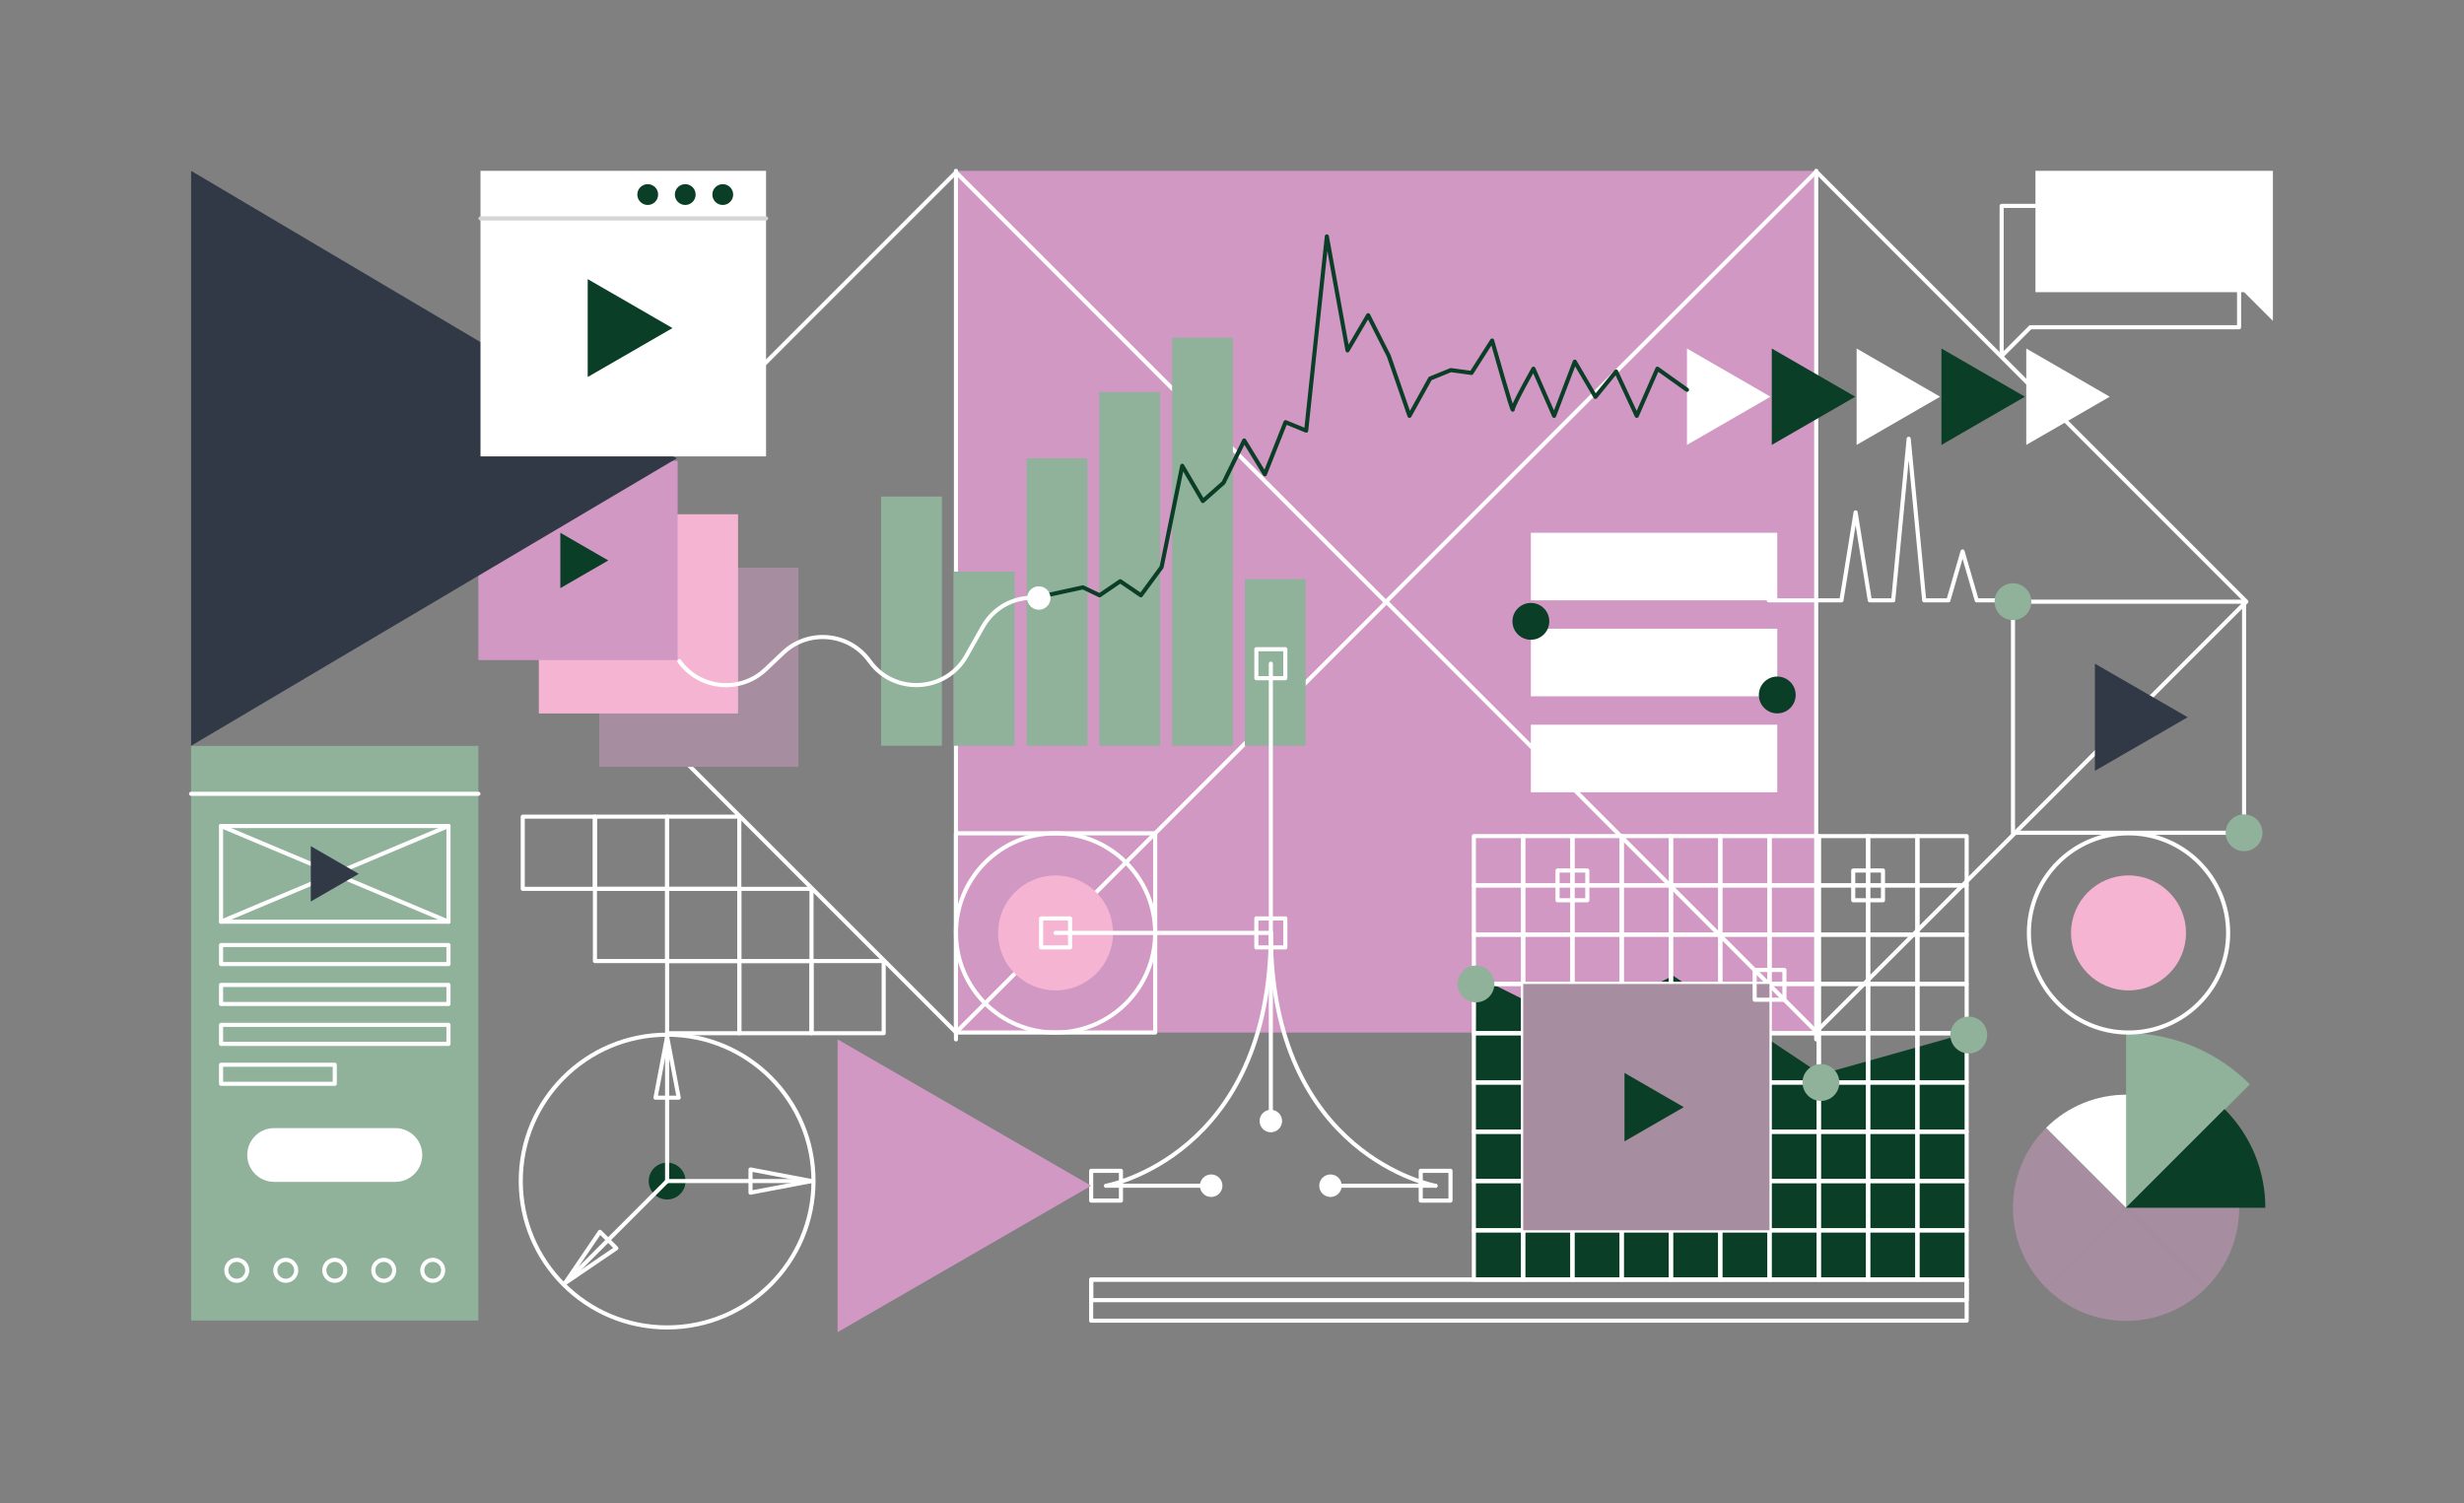 <?xml version="1.0" encoding="UTF-8" standalone="no"?>
<!DOCTYPE svg PUBLIC "-//W3C//DTD SVG 1.1//EN" "http://www.w3.org/Graphics/SVG/1.1/DTD/svg11.dtd">
<svg width="100%" height="100%" viewBox="0 0 600 366" version="1.1" xmlns="http://www.w3.org/2000/svg" xmlns:xlink="http://www.w3.org/1999/xlink" xml:space="preserve" xmlns:serif="http://www.serif.com/" style="fill-rule:evenodd;clip-rule:evenodd;stroke-linecap:round;stroke-linejoin:round;stroke-miterlimit:10;">
    <rect x="0" y="0" width="600" height="366" fill="#808080" stroke="none"/>
    <g transform="matrix(1,0,0,1,-3486.78,-2971.64)">
        <g id="_11-20-Page-16---publishing---no-BG" serif:id="11-20 Page 16 - publishing - no BG" transform="matrix(1,0,0,1,3486.78,2971.64)">
            <rect x="0" y="0" width="600" height="366" style="fill:none;"/>
            <g id="illustrations">
                <g transform="matrix(-1,0,0,1,674.689,-72.961)">
                    <rect x="232.428" y="114.564" width="209.833" height="209.833" style="fill:rgb(209,152,196);"/>
                </g>
                <g transform="matrix(-0.707,-0.707,-0.707,0.707,306.844,72.634)">
                    <rect x="-74.062" y="30.677" width="148.124" height="148.124" style="fill:none;stroke:white;stroke-width:1px;"/>
                </g>
                <g transform="matrix(-0.707,-0.707,-0.707,0.707,516.323,72.457)">
                    <rect x="-74.062" y="30.677" width="148.124" height="148.124" style="fill:none;stroke:white;stroke-width:1px;"/>
                </g>
                <g transform="matrix(0,1,1,0,338.53,147.35)">
                    <path d="M-105.748,-105.748L105.748,-105.748" style="fill:none;fill-rule:nonzero;stroke:white;stroke-width:1px;"/>
                </g>
                <g transform="matrix(0,1,1,0,548.009,147.35)">
                    <path d="M-105.748,-105.748L105.748,-105.748" style="fill:none;fill-rule:nonzero;stroke:white;stroke-width:1px;"/>
                </g>
                <g transform="matrix(-1,0,0,1,340.371,-41.015)">
                    <rect x="145.929" y="179.251" width="48.513" height="48.513" style="fill:rgb(166,141,160);"/>
                </g>
                <g transform="matrix(1,0,0,1,177.56,162.492)">
                    <path d="M0,0L-11.678,-6.742L-11.678,6.742L0,0Z" style="fill:rgb(49,57,70);fill-rule:nonzero;"/>
                </g>
                <g transform="matrix(-1,0,0,1,310.937,-67.029)">
                    <rect x="131.212" y="192.258" width="48.513" height="48.513" style="fill:rgb(244,180,210);"/>
                </g>
                <g transform="matrix(1,0,0,1,162.842,149.485)">
                    <path d="M0,0L-11.678,-6.742L-11.678,6.742L0,0Z" style="fill:rgb(49,57,70);fill-rule:nonzero;"/>
                </g>
                <g transform="matrix(-1,0,0,1,307.318,49.314)">
                    <rect x="144.87" y="149.554" width="17.578" height="17.578" style="fill:none;stroke:white;stroke-width:1px;"/>
                </g>
                <g transform="matrix(-1,0,0,1,342.474,49.314)">
                    <rect x="162.448" y="149.554" width="17.578" height="17.578" style="fill:none;stroke:white;stroke-width:1px;"/>
                </g>
                <g transform="matrix(-1,0,0,1,272.162,49.314)">
                    <rect x="127.292" y="149.554" width="17.578" height="17.578" style="fill:none;stroke:white;stroke-width:1px;"/>
                </g>
                <g transform="matrix(-1,0,0,1,342.474,84.472)">
                    <rect x="162.448" y="131.975" width="17.578" height="17.578" style="fill:none;stroke:white;stroke-width:1px;"/>
                </g>
                <g transform="matrix(-1,0,0,1,377.632,84.472)">
                    <rect x="180.027" y="131.975" width="17.578" height="17.578" style="fill:none;stroke:white;stroke-width:1px;"/>
                </g>
                <g transform="matrix(-1,0,0,1,307.318,84.472)">
                    <rect x="144.87" y="131.975" width="17.578" height="17.578" style="fill:none;stroke:white;stroke-width:1px;"/>
                </g>
                <g transform="matrix(-1,0,0,1,377.632,119.628)">
                    <rect x="180.027" y="114.397" width="17.578" height="17.578" style="fill:none;stroke:white;stroke-width:1px;"/>
                </g>
                <g transform="matrix(-1,0,0,1,412.788,119.628)">
                    <rect x="197.605" y="114.397" width="17.578" height="17.578" style="fill:none;stroke:white;stroke-width:1px;"/>
                </g>
                <g transform="matrix(-1,0,0,1,342.474,119.628)">
                    <rect x="162.448" y="114.397" width="17.578" height="17.578" style="fill:none;stroke:white;stroke-width:1px;"/>
                </g>
                <g transform="matrix(-1,0,0,1,163.032,137.204)">
                    <rect x="46.538" y="44.437" width="69.956" height="139.922" style="fill:rgb(144,177,154);"/>
                </g>
                <g transform="matrix(-1,0,0,1,46.534,193.301)">
                    <path d="M-69.96,0L0,0" style="fill:none;fill-rule:nonzero;stroke:white;stroke-width:1px;"/>
                </g>
                <g transform="matrix(-1,0,0,1,163.029,118.33)">
                    <rect x="53.825" y="121.516" width="55.379" height="4.638" style="fill:none;stroke:white;stroke-width:1px;"/>
                </g>
                <g transform="matrix(-1,0,0,1,163.029,98.896)">
                    <rect x="53.825" y="131.233" width="55.379" height="4.638" style="fill:none;stroke:white;stroke-width:1px;"/>
                </g>
                <g transform="matrix(-1,0,0,1,163.029,137.766)">
                    <rect x="53.825" y="111.798" width="55.379" height="4.638" style="fill:none;stroke:white;stroke-width:1px;"/>
                </g>
                <g transform="matrix(-1,0,0,1,135.341,157.202)">
                    <rect x="53.826" y="102.08" width="27.689" height="4.638" style="fill:none;stroke:white;stroke-width:1px;"/>
                </g>
                <g transform="matrix(1,0,0,1,0,59.587)">
                    <rect x="53.825" y="141.554" width="55.379" height="23.305" style="fill:none;stroke:white;stroke-width:1px;"/>
                </g>
                <g transform="matrix(0.922,0.388,0.388,-0.922,60.513,191.313)">
                    <path d="M-2.352,-11.653L57.731,-11.653" style="fill:none;fill-rule:nonzero;stroke:white;stroke-width:1px;"/>
                </g>
                <g transform="matrix(-0.922,0.388,0.388,0.922,60.513,234.274)">
                    <path d="M-57.731,-11.653L2.352,-11.653" style="fill:none;fill-rule:nonzero;stroke:white;stroke-width:1px;"/>
                </g>
                <g transform="matrix(1,0,0,1,57.655,306.786)">
                    <path d="M0,5.1C-1.408,5.1 -2.55,3.958 -2.55,2.55C-2.55,1.142 -1.408,0 0,0C1.408,0 2.55,1.142 2.55,2.55C2.55,3.958 1.408,5.1 0,5.1Z" style="fill:none;fill-rule:nonzero;stroke:white;stroke-width:1px;"/>
                </g>
                <g transform="matrix(1,0,0,1,69.585,306.786)">
                    <path d="M0,5.1C-1.408,5.1 -2.55,3.958 -2.55,2.55C-2.55,1.142 -1.408,0 0,0C1.408,0 2.55,1.142 2.55,2.55C2.55,3.958 1.408,5.1 0,5.1Z" style="fill:none;fill-rule:nonzero;stroke:white;stroke-width:1px;"/>
                </g>
                <g transform="matrix(1,0,0,1,81.515,306.786)">
                    <path d="M0,5.1C-1.408,5.1 -2.55,3.958 -2.55,2.55C-2.55,1.142 -1.408,0 0,0C1.408,0 2.55,1.142 2.55,2.55C2.55,3.958 1.408,5.1 0,5.1Z" style="fill:none;fill-rule:nonzero;stroke:white;stroke-width:1px;"/>
                </g>
                <g transform="matrix(1,0,0,1,93.444,306.786)">
                    <path d="M0,5.1C-1.408,5.1 -2.55,3.958 -2.55,2.55C-2.55,1.142 -1.408,0 0,0C1.408,0 2.55,1.142 2.55,2.55C2.55,3.958 1.408,5.1 0,5.1Z" style="fill:none;fill-rule:nonzero;stroke:white;stroke-width:1px;"/>
                </g>
                <g transform="matrix(1,0,0,1,105.374,306.786)">
                    <path d="M0,5.1C-1.408,5.1 -2.55,3.958 -2.55,2.55C-2.55,1.142 -1.408,0 0,0C1.408,0 2.55,1.142 2.55,2.55C2.55,3.958 1.408,5.1 0,5.1Z" style="fill:none;fill-rule:nonzero;stroke:white;stroke-width:1px;"/>
                </g>
                <g transform="matrix(1,0,0,1,96.278,274.709)">
                    <path d="M0,13.092L-29.527,13.092C-33.142,13.092 -36.073,10.161 -36.073,6.546C-36.073,2.931 -33.142,0 -29.527,0L0,0C3.615,0 6.546,2.931 6.546,6.546C6.546,10.161 3.615,13.092 0,13.092" style="fill:white;fill-rule:nonzero;"/>
                </g>
                <g transform="matrix(1,0,0,1,87.355,212.79)">
                    <path d="M0,0L-11.678,-6.742L-11.678,6.742L0,0Z" style="fill:rgb(49,57,70);fill-rule:nonzero;"/>
                </g>
                <g transform="matrix(-1,0,0,1,443.899,-63.486)">
                    <rect x="214.544" y="184.397" width="14.811" height="60.692" style="fill:rgb(144,177,154);"/>
                </g>
                <g transform="matrix(-1,0,0,1,479.333,-45.196)">
                    <rect x="232.261" y="184.397" width="14.811" height="42.402" style="fill:rgb(144,177,154);"/>
                </g>
                <g transform="matrix(-1,0,0,1,514.767,-72.794)">
                    <rect x="249.978" y="184.397" width="14.811" height="70" style="fill:rgb(144,177,154);"/>
                </g>
                <g transform="matrix(-1,0,0,1,550.201,-88.917)">
                    <rect x="267.695" y="184.397" width="14.811" height="86.123" style="fill:rgb(144,177,154);"/>
                </g>
                <g transform="matrix(-1,0,0,1,585.633,-102.157)">
                    <rect x="285.411" y="184.397" width="14.811" height="99.363" style="fill:rgb(144,177,154);"/>
                </g>
                <g transform="matrix(-1,0,0,1,621.067,-43.39)">
                    <rect x="303.128" y="184.397" width="14.811" height="40.596" style="fill:rgb(144,177,154);"/>
                </g>
                <g transform="matrix(1,0,0,1,498.238,274.642)">
                    <path d="M0,38.954C-10.757,28.197 -10.757,10.757 0,0L19.477,19.477L0,38.954Z" style="fill:rgb(166,141,160);fill-rule:nonzero;"/>
                </g>
                <g transform="matrix(1,0,0,1,537.192,274.642)">
                    <path d="M0,38.954L-19.477,19.477L0,0C10.757,10.757 10.757,28.197 0,38.954" style="fill:rgb(166,141,160);fill-rule:nonzero;"/>
                </g>
                <g transform="matrix(1,0,0,1,537.192,304.876)">
                    <path d="M0,8.72C-10.757,19.477 -28.197,19.477 -38.954,8.72L-19.477,-10.757L0,8.72Z" style="fill:rgb(166,141,160);fill-rule:nonzero;"/>
                </g>
                <g transform="matrix(1,0,0,1,498.238,283.362)">
                    <path d="M0,-8.72C10.757,-19.477 28.197,-19.477 38.954,-8.72L19.477,10.757L0,-8.72Z" style="fill:white;fill-rule:nonzero;"/>
                </g>
                <g transform="matrix(-0.707,0.707,0.707,0.707,528.34,289.697)">
                    <path d="M-31.938,-4.332L10.587,-4.332L10.639,-4.384L-19.468,-34.492C-27.796,-26.164 -31.952,-15.246 -31.938,-4.332" style="fill:rgb(144,177,154);fill-rule:nonzero;"/>
                </g>
                <g transform="matrix(-1,0,0,1,517.685,270.071)">
                    <path d="M-33.938,24.048L-0.03,24.048L0.011,24.006L-23.995,0C-30.635,6.64 -33.949,15.346 -33.938,24.048" style="fill:rgb(10,62,39);fill-rule:nonzero;"/>
                </g>
                <g transform="matrix(-1,0,0,1,514.077,88.359)">
                    <rect x="232.782" y="114.564" width="48.513" height="48.513" style="fill:none;stroke:white;stroke-width:1px;"/>
                </g>
                <g transform="matrix(0,-1,-1,0,257.038,202.923)">
                    <ellipse cx="-24.257" cy="0" rx="24.256" ry="24.257" style="fill:none;stroke:white;stroke-width:1px;"/>
                </g>
                <g transform="matrix(0,-1,-1,0,257.038,213.181)">
                    <path d="M-13.999,-13.999C-21.73,-13.999 -27.998,-7.732 -27.998,0.001C-27.998,7.732 -21.73,13.999 -13.999,13.999C-6.267,13.999 0.001,7.732 0.001,0.001C0.001,-7.732 -6.267,-13.999 -13.999,-13.999" style="fill:rgb(244,180,210);fill-rule:nonzero;"/>
                </g>
                <g transform="matrix(0,-1,-1,0,518.308,202.923)">
                    <ellipse cx="-24.257" cy="0" rx="24.256" ry="24.257" style="fill:none;stroke:white;stroke-width:1px;"/>
                </g>
                <g transform="matrix(0,-1,-1,0,518.308,213.181)">
                    <path d="M-13.999,-13.999C-21.73,-13.999 -27.998,-7.732 -27.998,0.001C-27.998,7.732 -21.73,13.999 -13.999,13.999C-6.267,13.999 0.001,7.732 0.001,0.001C0.001,-7.732 -6.267,-13.999 -13.999,-13.999" style="fill:rgb(244,180,210);fill-rule:nonzero;"/>
                </g>
                <g transform="matrix(1,0,0,1,257.038,161.613)">
                    <path d="M0,65.566L52.418,65.566L52.418,0" style="fill:none;fill-rule:nonzero;stroke:white;stroke-width:1px;"/>
                </g>
                <g transform="matrix(-1,0,0,1,618.913,88.359)">
                    <rect x="305.929" y="135.293" width="7.055" height="7.055" style="fill:none;stroke:white;stroke-width:1px;"/>
                </g>
                <g transform="matrix(-1,0,0,1,514.077,88.359)">
                    <rect x="253.511" y="135.293" width="7.055" height="7.055" style="fill:none;stroke:white;stroke-width:1px;"/>
                </g>
                <g transform="matrix(-1,0,0,1,618.913,-42.773)">
                    <rect x="305.929" y="200.859" width="7.055" height="7.055" style="fill:none;stroke:white;stroke-width:1px;"/>
                </g>
                <g transform="matrix(1,0,0,1,478.895,237.603)">
                    <path d="M0,74L-120,74L-119.487,0L-95.487,12L-71.487,0L-35.487,24L0,14L0,74Z" style="fill:rgb(10,62,39);fill-rule:nonzero;"/>
                </g>
                <g transform="matrix(-1,0,0,1,729.79,125.206)">
                    <rect x="358.895" y="114.397" width="12" height="12" style="fill:none;stroke:white;stroke-width:1px;"/>
                </g>
                <g transform="matrix(-1,0,0,1,729.79,101.206)">
                    <rect x="358.895" y="126.397" width="12" height="12" style="fill:none;stroke:white;stroke-width:1px;"/>
                </g>
                <g transform="matrix(-1,0,0,1,729.79,77.206)">
                    <rect x="358.895" y="138.397" width="12" height="12" style="fill:none;stroke:white;stroke-width:1px;"/>
                </g>
                <g transform="matrix(-1,0,0,1,729.79,53.206)">
                    <rect x="358.895" y="150.397" width="12" height="12" style="fill:none;stroke:white;stroke-width:1px;"/>
                </g>
                <g transform="matrix(-1,0,0,1,729.79,149.206)">
                    <rect x="358.895" y="102.397" width="12" height="12" style="fill:none;stroke:white;stroke-width:1px;"/>
                </g>
                <g transform="matrix(-1,0,0,1,729.79,173.206)">
                    <rect x="358.895" y="90.397" width="12" height="12" style="fill:none;stroke:white;stroke-width:1px;"/>
                </g>
                <g transform="matrix(-1,0,0,1,729.79,197.206)">
                    <rect x="358.895" y="78.397" width="12" height="12" style="fill:none;stroke:white;stroke-width:1px;"/>
                </g>
                <g transform="matrix(-1,0,0,1,729.79,221.206)">
                    <rect x="358.895" y="66.397" width="12" height="12" style="fill:none;stroke:white;stroke-width:1px;"/>
                </g>
                <g transform="matrix(-1,0,0,1,729.79,245.206)">
                    <rect x="358.895" y="54.397" width="12" height="12" style="fill:none;stroke:white;stroke-width:1px;"/>
                </g>
                <g transform="matrix(-1,0,0,1,753.79,125.206)">
                    <rect x="370.895" y="114.397" width="12" height="12" style="fill:none;stroke:white;stroke-width:1px;"/>
                </g>
                <g transform="matrix(-1,0,0,1,753.79,101.206)">
                    <rect x="370.895" y="126.397" width="12" height="12" style="fill:none;stroke:white;stroke-width:1px;"/>
                </g>
                <g transform="matrix(-1,0,0,1,753.79,77.206)">
                    <rect x="370.895" y="138.397" width="12" height="12" style="fill:none;stroke:white;stroke-width:1px;"/>
                </g>
                <g transform="matrix(-1,0,0,1,753.79,53.206)">
                    <rect x="370.895" y="150.397" width="12" height="12" style="fill:none;stroke:white;stroke-width:1px;"/>
                </g>
                <g transform="matrix(-1,0,0,1,753.79,149.206)">
                    <rect x="370.895" y="102.397" width="12" height="12" style="fill:none;stroke:white;stroke-width:1px;"/>
                </g>
                <g transform="matrix(-1,0,0,1,753.79,173.206)">
                    <rect x="370.895" y="90.397" width="12" height="12" style="fill:none;stroke:white;stroke-width:1px;"/>
                </g>
                <g transform="matrix(-1,0,0,1,753.79,197.206)">
                    <rect x="370.895" y="78.397" width="12" height="12" style="fill:none;stroke:white;stroke-width:1px;"/>
                </g>
                <g transform="matrix(-1,0,0,1,753.79,221.206)">
                    <rect x="370.895" y="66.397" width="12" height="12" style="fill:none;stroke:white;stroke-width:1px;"/>
                </g>
                <g transform="matrix(-1,0,0,1,753.79,245.206)">
                    <rect x="370.895" y="54.397" width="12" height="12" style="fill:none;stroke:white;stroke-width:1px;"/>
                </g>
                <g transform="matrix(-1,0,0,1,777.79,125.206)">
                    <rect x="382.895" y="114.397" width="12" height="12" style="fill:none;stroke:white;stroke-width:1px;"/>
                </g>
                <g transform="matrix(-1,0,0,1,777.79,101.206)">
                    <rect x="382.895" y="126.397" width="12" height="12" style="fill:none;stroke:white;stroke-width:1px;"/>
                </g>
                <g transform="matrix(-1,0,0,1,777.79,77.206)">
                    <rect x="382.895" y="138.397" width="12" height="12" style="fill:none;stroke:white;stroke-width:1px;"/>
                </g>
                <g transform="matrix(-1,0,0,1,777.79,53.206)">
                    <rect x="382.895" y="150.397" width="12" height="12" style="fill:none;stroke:white;stroke-width:1px;"/>
                </g>
                <g transform="matrix(-1,0,0,1,777.79,149.206)">
                    <rect x="382.895" y="102.397" width="12" height="12" style="fill:none;stroke:white;stroke-width:1px;"/>
                </g>
                <g transform="matrix(-1,0,0,1,777.79,173.206)">
                    <rect x="382.895" y="90.397" width="12" height="12" style="fill:none;stroke:white;stroke-width:1px;"/>
                </g>
                <g transform="matrix(-1,0,0,1,777.79,197.206)">
                    <rect x="382.895" y="78.397" width="12" height="12" style="fill:none;stroke:white;stroke-width:1px;"/>
                </g>
                <g transform="matrix(-1,0,0,1,777.79,221.206)">
                    <rect x="382.895" y="66.397" width="12" height="12" style="fill:none;stroke:white;stroke-width:1px;"/>
                </g>
                <g transform="matrix(-1,0,0,1,777.79,245.206)">
                    <rect x="382.895" y="54.397" width="12" height="12" style="fill:none;stroke:white;stroke-width:1px;"/>
                </g>
                <g transform="matrix(-1,0,0,1,801.79,125.206)">
                    <rect x="394.895" y="114.397" width="12" height="12" style="fill:none;stroke:white;stroke-width:1px;"/>
                </g>
                <g transform="matrix(-1,0,0,1,801.79,101.206)">
                    <rect x="394.895" y="126.397" width="12" height="12" style="fill:none;stroke:white;stroke-width:1px;"/>
                </g>
                <g transform="matrix(-1,0,0,1,801.79,77.206)">
                    <rect x="394.895" y="138.397" width="12" height="12" style="fill:none;stroke:white;stroke-width:1px;"/>
                </g>
                <g transform="matrix(-1,0,0,1,801.79,53.206)">
                    <rect x="394.895" y="150.397" width="12" height="12" style="fill:none;stroke:white;stroke-width:1px;"/>
                </g>
                <g transform="matrix(-1,0,0,1,801.79,149.206)">
                    <rect x="394.895" y="102.397" width="12" height="12" style="fill:none;stroke:white;stroke-width:1px;"/>
                </g>
                <g transform="matrix(-1,0,0,1,801.79,173.206)">
                    <rect x="394.895" y="90.397" width="12" height="12" style="fill:none;stroke:white;stroke-width:1px;"/>
                </g>
                <g transform="matrix(-1,0,0,1,801.79,197.206)">
                    <rect x="394.895" y="78.397" width="12" height="12" style="fill:none;stroke:white;stroke-width:1px;"/>
                </g>
                <g transform="matrix(-1,0,0,1,801.79,221.206)">
                    <rect x="394.895" y="66.397" width="12" height="12" style="fill:none;stroke:white;stroke-width:1px;"/>
                </g>
                <g transform="matrix(-1,0,0,1,801.79,245.206)">
                    <rect x="394.895" y="54.397" width="12" height="12" style="fill:none;stroke:white;stroke-width:1px;"/>
                </g>
                <g transform="matrix(-1,0,0,1,825.79,125.206)">
                    <rect x="406.895" y="114.397" width="12" height="12" style="fill:none;stroke:white;stroke-width:1px;"/>
                </g>
                <g transform="matrix(-1,0,0,1,825.79,101.206)">
                    <rect x="406.895" y="126.397" width="12" height="12" style="fill:none;stroke:white;stroke-width:1px;"/>
                </g>
                <g transform="matrix(-1,0,0,1,825.79,77.206)">
                    <rect x="406.895" y="138.397" width="12" height="12" style="fill:none;stroke:white;stroke-width:1px;"/>
                </g>
                <g transform="matrix(-1,0,0,1,825.79,53.206)">
                    <rect x="406.895" y="150.397" width="12" height="12" style="fill:none;stroke:white;stroke-width:1px;"/>
                </g>
                <g transform="matrix(-1,0,0,1,825.79,149.206)">
                    <rect x="406.895" y="102.397" width="12" height="12" style="fill:none;stroke:white;stroke-width:1px;"/>
                </g>
                <g transform="matrix(-1,0,0,1,825.79,173.206)">
                    <rect x="406.895" y="90.397" width="12" height="12" style="fill:none;stroke:white;stroke-width:1px;"/>
                </g>
                <g transform="matrix(-1,0,0,1,825.79,197.206)">
                    <rect x="406.895" y="78.397" width="12" height="12" style="fill:none;stroke:white;stroke-width:1px;"/>
                </g>
                <g transform="matrix(-1,0,0,1,825.79,221.206)">
                    <rect x="406.895" y="66.397" width="12" height="12" style="fill:none;stroke:white;stroke-width:1px;"/>
                </g>
                <g transform="matrix(-1,0,0,1,825.79,245.206)">
                    <rect x="406.895" y="54.397" width="12" height="12" style="fill:none;stroke:white;stroke-width:1px;"/>
                </g>
                <g transform="matrix(-1,0,0,1,849.79,125.206)">
                    <rect x="418.895" y="114.397" width="12" height="12" style="fill:none;stroke:white;stroke-width:1px;"/>
                </g>
                <g transform="matrix(-1,0,0,1,849.79,101.206)">
                    <rect x="418.895" y="126.397" width="12" height="12" style="fill:none;stroke:white;stroke-width:1px;"/>
                </g>
                <g transform="matrix(-1,0,0,1,849.79,77.206)">
                    <rect x="418.895" y="138.397" width="12" height="12" style="fill:none;stroke:white;stroke-width:1px;"/>
                </g>
                <g transform="matrix(-1,0,0,1,849.79,53.206)">
                    <rect x="418.895" y="150.397" width="12" height="12" style="fill:none;stroke:white;stroke-width:1px;"/>
                </g>
                <g transform="matrix(-1,0,0,1,849.79,149.206)">
                    <rect x="418.895" y="102.397" width="12" height="12" style="fill:none;stroke:white;stroke-width:1px;"/>
                </g>
                <g transform="matrix(-1,0,0,1,849.79,173.206)">
                    <rect x="418.895" y="90.397" width="12" height="12" style="fill:none;stroke:white;stroke-width:1px;"/>
                </g>
                <g transform="matrix(-1,0,0,1,849.79,197.206)">
                    <rect x="418.895" y="78.397" width="12" height="12" style="fill:none;stroke:white;stroke-width:1px;"/>
                </g>
                <g transform="matrix(-1,0,0,1,849.79,221.206)">
                    <rect x="418.895" y="66.397" width="12" height="12" style="fill:none;stroke:white;stroke-width:1px;"/>
                </g>
                <g transform="matrix(-1,0,0,1,849.79,245.206)">
                    <rect x="418.895" y="54.397" width="12" height="12" style="fill:none;stroke:white;stroke-width:1px;"/>
                </g>
                <g transform="matrix(-1,0,0,1,873.79,125.206)">
                    <rect x="430.895" y="114.397" width="12" height="12" style="fill:none;stroke:white;stroke-width:1px;"/>
                </g>
                <g transform="matrix(-1,0,0,1,873.79,101.206)">
                    <rect x="430.895" y="126.397" width="12" height="12" style="fill:none;stroke:white;stroke-width:1px;"/>
                </g>
                <g transform="matrix(-1,0,0,1,873.79,77.206)">
                    <rect x="430.895" y="138.397" width="12" height="12" style="fill:none;stroke:white;stroke-width:1px;"/>
                </g>
                <g transform="matrix(-1,0,0,1,873.79,53.206)">
                    <rect x="430.895" y="150.397" width="12" height="12" style="fill:none;stroke:white;stroke-width:1px;"/>
                </g>
                <g transform="matrix(-1,0,0,1,873.79,149.206)">
                    <rect x="430.895" y="102.397" width="12" height="12" style="fill:none;stroke:white;stroke-width:1px;"/>
                </g>
                <g transform="matrix(-1,0,0,1,873.79,173.206)">
                    <rect x="430.895" y="90.397" width="12" height="12" style="fill:none;stroke:white;stroke-width:1px;"/>
                </g>
                <g transform="matrix(-1,0,0,1,873.79,197.206)">
                    <rect x="430.895" y="78.397" width="12" height="12" style="fill:none;stroke:white;stroke-width:1px;"/>
                </g>
                <g transform="matrix(-1,0,0,1,873.79,221.206)">
                    <rect x="430.895" y="66.397" width="12" height="12" style="fill:none;stroke:white;stroke-width:1px;"/>
                </g>
                <g transform="matrix(-1,0,0,1,873.79,245.206)">
                    <rect x="430.895" y="54.397" width="12" height="12" style="fill:none;stroke:white;stroke-width:1px;"/>
                </g>
                <g transform="matrix(-1,0,0,1,897.79,125.206)">
                    <rect x="442.895" y="114.397" width="12" height="12" style="fill:none;stroke:white;stroke-width:1px;"/>
                </g>
                <g transform="matrix(-1,0,0,1,897.79,101.206)">
                    <rect x="442.895" y="126.397" width="12" height="12" style="fill:none;stroke:white;stroke-width:1px;"/>
                </g>
                <g transform="matrix(-1,0,0,1,897.79,77.206)">
                    <rect x="442.895" y="138.397" width="12" height="12" style="fill:none;stroke:white;stroke-width:1px;"/>
                </g>
                <g transform="matrix(-1,0,0,1,897.79,53.206)">
                    <rect x="442.895" y="150.397" width="12" height="12" style="fill:none;stroke:white;stroke-width:1px;"/>
                </g>
                <g transform="matrix(-1,0,0,1,897.79,149.206)">
                    <rect x="442.895" y="102.397" width="12" height="12" style="fill:none;stroke:white;stroke-width:1px;"/>
                </g>
                <g transform="matrix(-1,0,0,1,897.79,173.206)">
                    <rect x="442.895" y="90.397" width="12" height="12" style="fill:none;stroke:white;stroke-width:1px;"/>
                </g>
                <g transform="matrix(-1,0,0,1,897.79,197.206)">
                    <rect x="442.895" y="78.397" width="12" height="12" style="fill:none;stroke:white;stroke-width:1px;"/>
                </g>
                <g transform="matrix(-1,0,0,1,897.79,221.206)">
                    <rect x="442.895" y="66.397" width="12" height="12" style="fill:none;stroke:white;stroke-width:1px;"/>
                </g>
                <g transform="matrix(-1,0,0,1,897.79,245.206)">
                    <rect x="442.895" y="54.397" width="12" height="12" style="fill:none;stroke:white;stroke-width:1px;"/>
                </g>
                <g transform="matrix(-1,0,0,1,921.79,125.206)">
                    <rect x="454.895" y="114.397" width="12" height="12" style="fill:none;stroke:white;stroke-width:1px;"/>
                </g>
                <g transform="matrix(-1,0,0,1,921.79,101.206)">
                    <rect x="454.895" y="126.397" width="12" height="12" style="fill:none;stroke:white;stroke-width:1px;"/>
                </g>
                <g transform="matrix(-1,0,0,1,921.79,77.206)">
                    <rect x="454.895" y="138.397" width="12" height="12" style="fill:none;stroke:white;stroke-width:1px;"/>
                </g>
                <g transform="matrix(-1,0,0,1,921.79,53.206)">
                    <rect x="454.895" y="150.397" width="12" height="12" style="fill:none;stroke:white;stroke-width:1px;"/>
                </g>
                <g transform="matrix(-1,0,0,1,921.79,149.206)">
                    <rect x="454.895" y="102.397" width="12" height="12" style="fill:none;stroke:white;stroke-width:1px;"/>
                </g>
                <g transform="matrix(-1,0,0,1,921.79,173.206)">
                    <rect x="454.895" y="90.397" width="12" height="12" style="fill:none;stroke:white;stroke-width:1px;"/>
                </g>
                <g transform="matrix(-1,0,0,1,921.79,197.206)">
                    <rect x="454.895" y="78.397" width="12" height="12" style="fill:none;stroke:white;stroke-width:1px;"/>
                </g>
                <g transform="matrix(-1,0,0,1,921.79,221.206)">
                    <rect x="454.895" y="66.397" width="12" height="12" style="fill:none;stroke:white;stroke-width:1px;"/>
                </g>
                <g transform="matrix(-1,0,0,1,921.79,245.206)">
                    <rect x="454.895" y="54.397" width="12" height="12" style="fill:none;stroke:white;stroke-width:1px;"/>
                </g>
                <g transform="matrix(-1,0,0,1,945.79,125.206)">
                    <rect x="466.895" y="114.397" width="12" height="12" style="fill:none;stroke:white;stroke-width:1px;"/>
                </g>
                <g transform="matrix(-1,0,0,1,945.79,101.206)">
                    <rect x="466.895" y="126.397" width="12" height="12" style="fill:none;stroke:white;stroke-width:1px;"/>
                </g>
                <g transform="matrix(-1,0,0,1,945.79,77.206)">
                    <rect x="466.895" y="138.397" width="12" height="12" style="fill:none;stroke:white;stroke-width:1px;"/>
                </g>
                <g transform="matrix(-1,0,0,1,945.79,53.206)">
                    <rect x="466.895" y="150.397" width="12" height="12" style="fill:none;stroke:white;stroke-width:1px;"/>
                </g>
                <g transform="matrix(-1,0,0,1,945.79,149.206)">
                    <rect x="466.895" y="102.397" width="12" height="12" style="fill:none;stroke:white;stroke-width:1px;"/>
                </g>
                <g transform="matrix(-1,0,0,1,945.79,173.206)">
                    <rect x="466.895" y="90.397" width="12" height="12" style="fill:none;stroke:white;stroke-width:1px;"/>
                </g>
                <g transform="matrix(-1,0,0,1,945.79,197.206)">
                    <rect x="466.895" y="78.397" width="12" height="12" style="fill:none;stroke:white;stroke-width:1px;"/>
                </g>
                <g transform="matrix(-1,0,0,1,945.79,221.206)">
                    <rect x="466.895" y="66.397" width="12" height="12" style="fill:none;stroke:white;stroke-width:1px;"/>
                </g>
                <g transform="matrix(-1,0,0,1,945.79,245.206)">
                    <rect x="466.895" y="54.397" width="12" height="12" style="fill:none;stroke:white;stroke-width:1px;"/>
                </g>
                <g transform="matrix(1,0,0,1,430.7,106.844)">
                    <path d="M0,39.344L17.707,39.344L21.155,17.922L24.603,39.344L30.306,39.344L34.08,0L37.854,39.344L43.749,39.344L47.197,27.442L50.645,39.344L59.471,39.344" style="fill:none;fill-rule:nonzero;stroke:white;stroke-width:1px;"/>
                </g>
                <g transform="matrix(-1,0,0,1,765.79,65.206)">
                    <rect x="379.271" y="146.773" width="7.248" height="7.248" style="fill:none;stroke:white;stroke-width:1px;"/>
                </g>
                <g transform="matrix(-1,0,0,1,909.79,65.206)">
                    <rect x="451.271" y="146.773" width="7.248" height="7.248" style="fill:none;stroke:white;stroke-width:1px;"/>
                </g>
                <g transform="matrix(1,0,0,1,165.407,153.433)">
                    <path d="M0,7.561C4.947,14.468 14.853,15.418 21.024,9.579L25.308,5.525C31.478,-0.314 41.384,0.637 46.332,7.543C52.297,15.87 64.89,15.192 69.926,6.272L73.894,-0.756C76.879,-6.042 82.29,-8.309 87.436,-7.815" style="fill:none;fill-rule:nonzero;stroke:white;stroke-width:1px;"/>
                </g>
                <g transform="matrix(-1,0,0,1,281.501,-93.043)">
                    <rect x="116.494" y="205.265" width="48.513" height="48.513" style="fill:rgb(209,152,196);"/>
                </g>
                <g transform="matrix(1,0,0,1,148.124,136.478)">
                    <path d="M0,0L-11.678,-6.742L-11.678,6.742L0,0Z" style="fill:rgb(10,62,39);fill-rule:nonzero;"/>
                </g>
                <g transform="matrix(-1,0,0,1,538.662,211.468)">
                    <rect x="265.707" y="73.642" width="7.248" height="7.248" style="fill:none;stroke:white;stroke-width:1px;"/>
                </g>
                <g transform="matrix(0.546,-0.838,-0.838,-0.546,304.23,291.58)">
                    <path d="M-16.682,30.784C-16.682,30.784 11.195,1.058 56.807,30.784" style="fill:none;fill-rule:nonzero;stroke:white;stroke-width:1px;"/>
                </g>
                <g transform="matrix(1,0,0,1,269.404,288.734)">
                    <path d="M0,0L25.526,0" style="fill:none;fill-rule:nonzero;stroke:white;stroke-width:1px;"/>
                </g>
                <g transform="matrix(0,-1,-1,0,294.931,285.992)">
                    <path d="M-2.742,-2.742C-4.256,-2.742 -5.484,-1.515 -5.484,0C-5.484,1.515 -4.256,2.742 -2.742,2.742C-1.228,2.742 0,1.515 0,0C0,-1.515 -1.228,-2.742 -2.742,-2.742" style="fill:white;fill-rule:nonzero;"/>
                </g>
                <g transform="matrix(1,0,0,1,0,211.468)">
                    <rect x="345.957" y="73.642" width="7.248" height="7.248" style="fill:none;stroke:white;stroke-width:1px;"/>
                </g>
                <g transform="matrix(-0.546,-0.838,-0.838,0.546,344.355,224.348)">
                    <path d="M-56.807,30.784C-56.807,30.784 -28.93,60.51 16.682,30.784" style="fill:none;fill-rule:nonzero;stroke:white;stroke-width:1px;"/>
                </g>
                <g transform="matrix(-1,0,0,1,323.982,288.734)">
                    <path d="M-25.526,0L0,0" style="fill:none;fill-rule:nonzero;stroke:white;stroke-width:1px;"/>
                </g>
                <g transform="matrix(0,1,1,0,323.981,285.992)">
                    <path d="M2.742,-2.742C4.256,-2.742 5.484,-1.515 5.484,-0.001C5.484,1.515 4.256,2.742 2.742,2.742C1.228,2.742 -0,1.515 -0,-0.001C-0,-1.515 1.228,-2.742 2.742,-2.742" style="fill:white;fill-rule:nonzero;"/>
                </g>
                <g transform="matrix(0,1,1,0,332.358,250.081)">
                    <path d="M-22.902,-22.902L22.902,-22.902" style="fill:none;fill-rule:nonzero;stroke:white;stroke-width:1px;"/>
                </g>
                <g transform="matrix(1,0,0,1,309.456,270.242)">
                    <path d="M0,5.483C-1.514,5.483 -2.742,4.256 -2.742,2.741C-2.742,1.227 -1.514,0 0,0C1.514,0 2.742,1.227 2.742,2.741C2.742,4.256 1.514,5.483 0,5.483" style="fill:white;fill-rule:nonzero;"/>
                </g>
                <g transform="matrix(1,0,0,1,431.116,96.605)">
                    <path d="M0,0L-20.329,-11.737L-20.329,11.737L0,0Z" style="fill:white;fill-rule:nonzero;"/>
                </g>
                <g transform="matrix(1,0,0,1,451.771,96.605)">
                    <path d="M0,0L-20.329,-11.737L-20.329,11.737L0,0Z" style="fill:rgb(10,62,39);fill-rule:nonzero;"/>
                </g>
                <g transform="matrix(1,0,0,1,472.427,96.605)">
                    <path d="M0,0L-20.329,-11.737L-20.329,11.737L0,0Z" style="fill:white;fill-rule:nonzero;"/>
                </g>
                <g transform="matrix(1,0,0,1,493.082,96.605)">
                    <path d="M0,0L-20.329,-11.737L-20.329,11.737L0,0Z" style="fill:rgb(10,62,39);fill-rule:nonzero;"/>
                </g>
                <g transform="matrix(1,0,0,1,513.737,96.605)">
                    <path d="M0,0L-20.329,-11.737L-20.329,11.737L0,0Z" style="fill:white;fill-rule:nonzero;"/>
                </g>
                <g transform="matrix(-1,0,0,1,1036.62,-16.685)">
                    <rect x="490.171" y="163.205" width="56.275" height="56.275" style="fill:none;stroke:white;stroke-width:1px;"/>
                </g>
                <g transform="matrix(1,0,0,1,532.722,174.657)">
                    <path d="M0,0L-22.598,-13.047L-22.598,13.047L0,0Z" style="fill:rgb(49,57,70);fill-rule:nonzero;"/>
                </g>
                <g transform="matrix(1,0,0,1,265.707,288.748)">
                    <path d="M0,0L-61.747,-35.65L-61.747,35.65L0,0Z" style="fill:rgb(209,152,196);fill-rule:nonzero;"/>
                </g>
                <g transform="matrix(1,0,0,1,164.814,111.603)">
                    <path d="M0,0L-118.276,-70L-118.276,70L0,0Z" style="fill:rgb(49,57,70);fill-rule:nonzero;"/>
                </g>
                <g transform="matrix(0,-1,-1,0,490.171,142.034)">
                    <path d="M-4.485,-4.485C-6.962,-4.485 -8.97,-2.477 -8.97,0C-8.97,2.477 -6.962,4.485 -4.485,4.485C-2.008,4.485 0,2.477 0,0C0,-2.477 -2.008,-4.485 -4.485,-4.485" style="fill:rgb(144,177,154);fill-rule:nonzero;"/>
                </g>
                <g transform="matrix(0,-1,-1,0,546.446,198.31)">
                    <path d="M-4.485,-4.485C-6.962,-4.485 -8.97,-2.477 -8.97,0C-8.97,2.477 -6.962,4.485 -4.485,4.485C-2.008,4.485 0,2.477 0,0C0,-2.477 -2.008,-4.485 -4.485,-4.485" style="fill:rgb(144,177,154);fill-rule:nonzero;"/>
                </g>
                <g transform="matrix(1,0,0,1,0,-213.261)">
                    <rect x="117.005" y="254.864" width="69.533" height="69.533" style="fill:white;"/>
                </g>
                <g transform="matrix(-1,0,0,1,117.005,53.192)">
                    <path d="M-69.533,0L0,0" style="fill:none;fill-rule:nonzero;stroke:rgb(213,213,213);stroke-width:1px;stroke-linecap:butt;stroke-linejoin:miter;"/>
                </g>
                <g transform="matrix(1,0,0,1,157.724,44.845)">
                    <path d="M0,5.069C-1.4,5.069 -2.534,3.934 -2.534,2.535C-2.534,1.135 -1.4,0 0,0C1.4,0 2.534,1.135 2.534,2.535C2.534,3.934 1.4,5.069 0,5.069" style="fill:rgb(10,62,39);fill-rule:nonzero;"/>
                </g>
                <g transform="matrix(1,0,0,1,166.862,44.845)">
                    <path d="M0,5.069C-1.4,5.069 -2.534,3.934 -2.534,2.535C-2.534,1.135 -1.4,0 0,0C1.4,0 2.534,1.135 2.534,2.535C2.534,3.934 1.4,5.069 0,5.069" style="fill:rgb(10,62,39);fill-rule:nonzero;"/>
                </g>
                <g transform="matrix(1,0,0,1,175.999,44.845)">
                    <path d="M0,5.069C-1.4,5.069 -2.534,3.934 -2.534,2.535C-2.534,1.135 -1.4,0 0,0C1.4,0 2.534,1.135 2.534,2.535C2.534,3.934 1.4,5.069 0,5.069" style="fill:rgb(10,62,39);fill-rule:nonzero;"/>
                </g>
                <g transform="matrix(1,0,0,1,163.755,79.888)">
                    <path d="M0,0L-20.645,-11.919L-20.645,11.919L0,0Z" style="fill:rgb(10,62,39);fill-rule:nonzero;"/>
                </g>
                <g transform="matrix(-1,0,0,1,805.55,3.4)">
                    <rect x="372.775" y="173.074" width="60" height="16.452" style="fill:white;"/>
                </g>
                <g transform="matrix(-1,0,0,1,805.55,-43.338)">
                    <rect x="372.775" y="196.443" width="60" height="16.452" style="fill:white;"/>
                </g>
                <g transform="matrix(-1,0,0,1,805.55,-90.076)">
                    <rect x="372.775" y="219.812" width="60" height="16.452" style="fill:white;"/>
                </g>
                <g transform="matrix(1,0,0,1,495.648,78.153)">
                    <path d="M0,-36.551L0,-7.004L50.814,-7.004L57.818,0L57.818,-36.551L0,-36.551Z" style="fill:white;fill-rule:nonzero;"/>
                </g>
                <g transform="matrix(1,0,0,1,545.233,86.69)">
                    <path d="M0,-36.551L0,-7.004L-50.814,-7.004L-57.818,0L-57.818,-36.551L0,-36.551Z" style="fill:none;fill-rule:nonzero;stroke:white;stroke-width:1px;"/>
                </g>
                <g transform="matrix(1,0,0,1,254.842,57.565)">
                    <path d="M0,87.398L8.869,85.463L12.914,87.398L17.945,83.971L22.976,87.398L28.007,80.543L33.037,55.866L38.068,64.435L43.099,59.979L48.13,49.697L53.161,57.923L58.192,45.241L63.223,47.298L68.254,0L73.285,27.762L78.316,19.193L83.346,29.133L88.377,43.699L93.408,34.616L98.439,32.56L103.47,33.245L108.501,25.362C108.501,25.362 113.532,43.185 113.532,42.157C113.532,41.128 118.563,32.217 118.563,32.217L123.594,43.699L128.625,30.504L133.655,39.072L138.686,32.903L143.717,43.699L148.748,32.217L155.946,37.358" style="fill:none;fill-rule:nonzero;stroke:rgb(10,62,39);stroke-width:1px;stroke-linecap:butt;stroke-linejoin:miter;"/>
                </g>
                <g transform="matrix(0.096,-0.995,-0.995,-0.096,253.498,142.828)">
                    <path d="M-2.84,-2.581C-4.416,-2.581 -5.694,-1.303 -5.694,0.273C-5.694,1.849 -4.416,3.126 -2.84,3.127C-1.264,3.127 0.013,1.849 0.014,0.273C0.014,-1.303 -1.264,-2.581 -2.84,-2.581" style="fill:white;fill-rule:nonzero;"/>
                </g>
                <g transform="matrix(0,-1,-1,0,372.776,146.819)">
                    <path d="M-4.485,-4.485C-6.962,-4.485 -8.97,-2.477 -8.97,0C-8.97,2.477 -6.962,4.485 -4.485,4.485C-2.008,4.485 0,2.477 0,0C0,-2.477 -2.008,-4.485 -4.485,-4.485" style="fill:rgb(10,62,39);fill-rule:nonzero;"/>
                </g>
                <g transform="matrix(0,-1,-1,0,432.776,164.749)">
                    <path d="M-4.485,-4.485C-6.962,-4.485 -8.97,-2.477 -8.97,0C-8.97,2.477 -6.962,4.485 -4.485,4.485C-2.008,4.485 0,2.477 0,0C0,-2.477 -2.008,-4.485 -4.485,-4.485" style="fill:rgb(10,62,39);fill-rule:nonzero;"/>
                </g>
                <g transform="matrix(0,-1,-1,0,359.408,235.118)">
                    <path d="M-4.485,-4.485C-6.962,-4.485 -8.97,-2.477 -8.97,0C-8.97,2.477 -6.962,4.485 -4.485,4.485C-2.008,4.485 0,2.477 0,0C0,-2.477 -2.008,-4.485 -4.485,-4.485" style="fill:rgb(144,177,154);fill-rule:nonzero;"/>
                </g>
                <g transform="matrix(0,-1,-1,0,479.408,247.557)">
                    <path d="M-4.485,-4.485C-6.962,-4.485 -8.97,-2.477 -8.97,0C-8.97,2.477 -6.962,4.485 -4.485,4.485C-2.008,4.485 0,2.477 0,0C0,-2.477 -2.008,-4.485 -4.485,-4.485" style="fill:rgb(144,177,154);fill-rule:nonzero;"/>
                </g>
                <g transform="matrix(0,-1,-1,0,443.408,259.118)">
                    <path d="M-4.485,-4.485C-6.962,-4.485 -8.97,-2.477 -8.97,0C-8.97,2.477 -6.962,4.485 -4.485,4.485C-2.008,4.485 0,2.477 0,0C0,-2.477 -2.008,-4.485 -4.485,-4.485" style="fill:rgb(144,177,154);fill-rule:nonzero;"/>
                </g>
                <g transform="matrix(-1,0,0,1,744.602,267.206)">
                    <rect x="265.707" y="44.397" width="213.188" height="10" style="fill:none;stroke:white;stroke-width:1px;"/>
                </g>
                <g transform="matrix(-1,0,0,1,744.602,262.206)">
                    <rect x="265.707" y="49.397" width="213.188" height="5" style="fill:none;stroke:white;stroke-width:1px;"/>
                </g>
                <g transform="matrix(-1,0,0,1,801.79,173.206)">
                    <rect x="370.909" y="66.411" width="59.972" height="59.972" style="fill:rgb(166,141,160);"/>
                </g>
                <g transform="matrix(1,0,0,1,410.01,269.603)">
                    <path d="M0,0L-14.436,-8.335L-14.436,8.335L0,0Z" style="fill:rgb(10,62,39);fill-rule:nonzero;"/>
                </g>
                <g transform="matrix(-1,0,0,1,861.79,113.65)">
                    <rect x="427.271" y="122.551" width="7.248" height="7.248" style="fill:none;stroke:white;stroke-width:1px;"/>
                </g>
                <g transform="matrix(0,-1,-1,0,162.449,283.118)">
                    <path d="M-4.485,-4.485C-6.962,-4.485 -8.97,-2.477 -8.97,0C-8.97,2.477 -6.962,4.485 -4.485,4.485C-2.008,4.485 0,2.477 0,0C0,-2.477 -2.008,-4.485 -4.485,-4.485" style="fill:rgb(10,62,39);fill-rule:nonzero;"/>
                </g>
                <g transform="matrix(0,1,1,0,180.022,270.029)">
                    <path d="M-17.574,-17.574L17.574,-17.574" style="fill:none;fill-rule:nonzero;stroke:white;stroke-width:1px;"/>
                </g>
                <g transform="matrix(1,0,0,1,162.448,267.297)">
                    <path d="M0,-14.842L-2.825,0L2.825,0L0,-14.842Z" style="fill:none;fill-rule:nonzero;stroke:white;stroke-width:1px;"/>
                </g>
                <g transform="matrix(0.707,-0.707,-0.707,-0.707,150.022,317.603)">
                    <path d="M-5.147,12.427L30,12.427" style="fill:none;fill-rule:nonzero;stroke:white;stroke-width:1px;"/>
                </g>
                <g transform="matrix(1,0,0,1,137.595,299.964)">
                    <path d="M0,12.492L12.492,3.995L8.497,0L0,12.492Z" style="fill:none;fill-rule:nonzero;stroke:white;stroke-width:1px;"/>
                </g>
                <g transform="matrix(-1,0,0,1,162.448,287.603)">
                    <path d="M-35.147,0L0,0" style="fill:none;fill-rule:nonzero;stroke:white;stroke-width:1px;"/>
                </g>
                <g transform="matrix(1,0,0,1,197.595,287.603)">
                    <path d="M0,0L-14.842,-2.825L-14.842,2.825L0,0Z" style="fill:none;fill-rule:nonzero;stroke:white;stroke-width:1px;"/>
                </g>
                <g transform="matrix(0,-1,-1,0,162.448,251.961)">
                    <ellipse cx="-35.642" cy="0" rx="35.642" ry="35.642" style="fill:none;stroke:white;stroke-width:1px;"/>
                </g>
            </g>
        </g>
    </g>
</svg>
